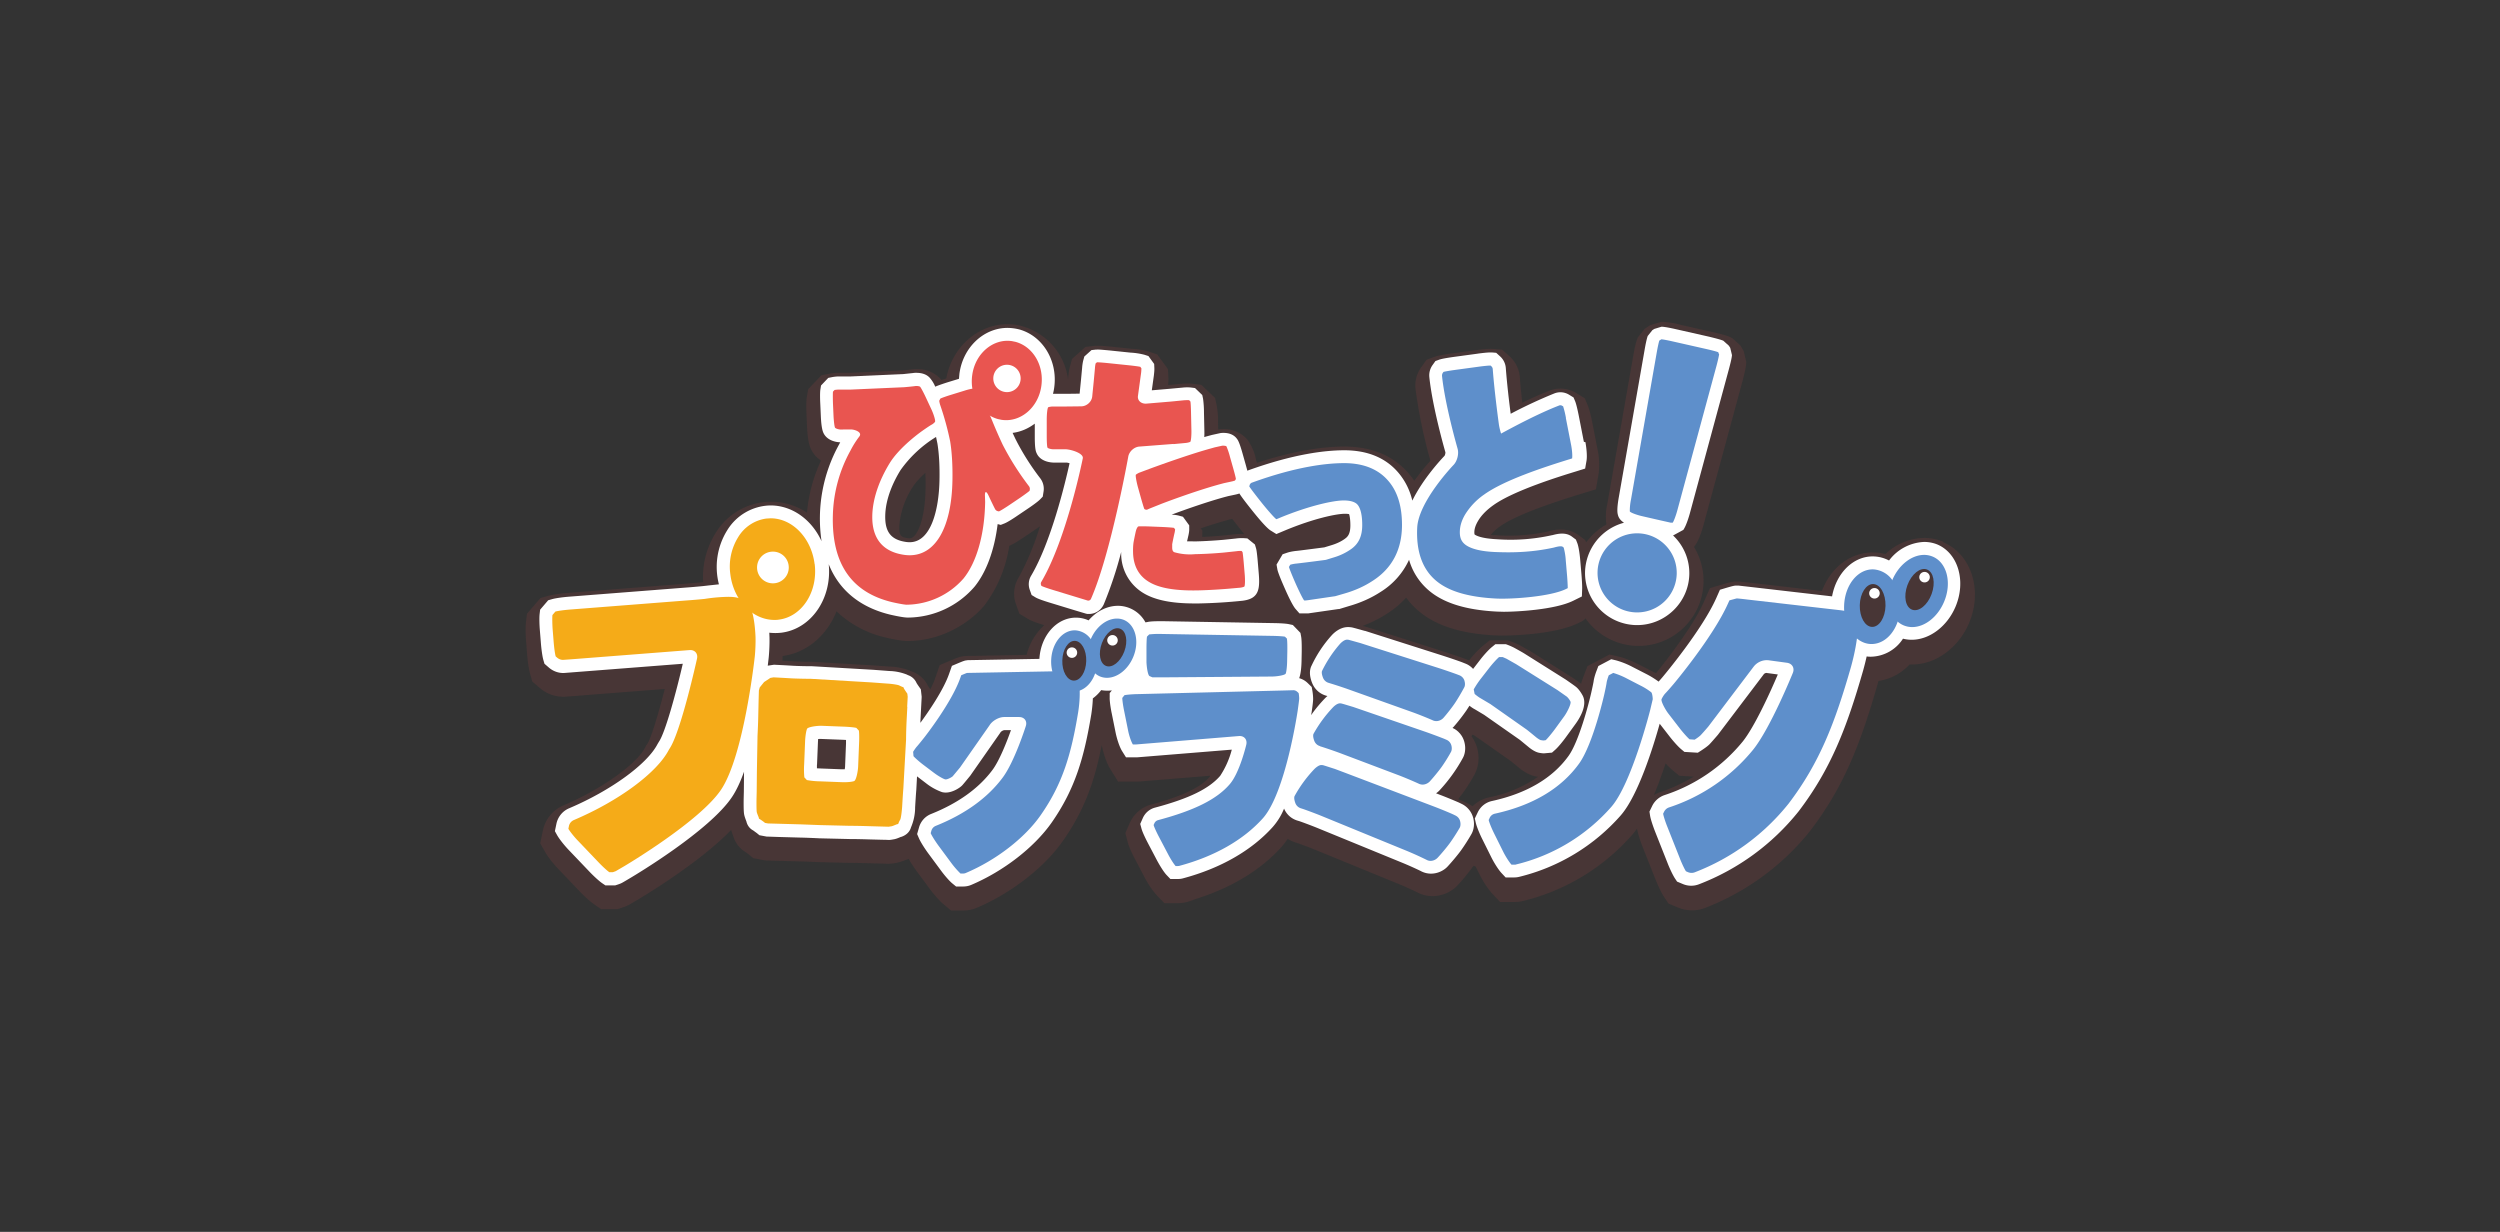 <svg xmlns="http://www.w3.org/2000/svg" width="276" height="136"><rect width="100%" height="100%" fill="#333333" stroke="none"/><style>.st0{fill:#483636}.st1{fill:#fff}.st2{fill:#f5ab18}.st3{fill:#5e8fcb}.st4{fill:#e95550}</style><path class="st0" d="M214.53 59.81a5.34 5.34 0 0 0-2.09-.42 6.3 6.3 0 0 0-4.29 1.78 4.84 4.84 0 0 0-1.2-.18c-2.56-.09-4.82 1.61-5.81 4.26l-7.87-.91-1.19-.13-.36-.01c-.42 0-.66.05-1.63.34l-1.31.39-.7 1.58c-1.22 2.73-4.27 6.6-5.26 7.82a4 4 0 0 0-.35-.18l-1.52-.78c-.48-.24-1.47-.7-2.19-.87l-1.07-.24-2.43 1.28-.4 1.03c-.04.1-.19.48-.3.91l-.89-.62-4.68-2.95-.11-.06-1.18-.66a7.3 7.3 0 0 0-.75-.32l-.5-.18h-1.98l-.82.66c-.47.38-1.06 1.05-1.46 1.55a74.78 74.78 0 0 0-2.45-.85l-7.62-2.43-1.05-.34-.64-.18c.98-.37 1.89-.82 2.71-1.36.8-.51 1.5-1.1 2.1-1.77a8 8 0 0 0 1.09 1.23c1.92 1.79 4.78 2.75 8.75 2.95l.79.02c.23 0 5.62-.02 8.37-1.38l.22-.11c.22-.08.42-.22.58-.41a7.2 7.2 0 0 0 5.68 3.04h.18a7.18 7.18 0 0 0 6.12-10.92l.14-.21c.44-.63.76-1.67.91-2.23l4.32-15.94c.23-.86.36-1.49.39-1.85v-.22l-.27-1.17-.37-.63-.91-.82-.21-.1c-.12-.06-.5-.23-1.82-.53l-3.71-.84a8.73 8.73 0 0 0-1.85-.31h-.25l-1.2.35-.6.4-.77.95-.08.21c-.13.34-.28.95-.43 1.84l-2.85 16.28a6.25 6.25 0 0 0-.11 2.33 7.27 7.27 0 0 0-2.23 1.97l-.13-.26-.67-.5a3.32 3.32 0 0 0-2.02-.65c-.54 0-1.03.11-1.46.23a20.14 20.14 0 0 1-5.69.4 8.5 8.5 0 0 1-.57-.04c.26-.32.6-.64 1.03-.94 1.35-.97 4.25-2.14 8.62-3.49l1.96-.6.31-1.79a8.37 8.37 0 0 0-.13-2.62l-.57-2.91c-.26-1.32-.42-1.71-.47-1.84l-.37-.89-.91-.56a3.38 3.38 0 0 0-2.99-.28c-.87.34-1.88.78-3 1.33-.1-.91-.21-1.92-.27-2.82a3.47 3.47 0 0 0-1.11-2.28l-.83-.75-1-.09-.31-.01c-.5 0-1.38.12-1.64.15l-2.65.36c-1.38.19-1.74.33-1.9.38l-.86.32-.59.83a3.47 3.47 0 0 0-.63 2.38 56.82 56.82 0 0 0 1.65 7.94c-.43.48-1.1 1.26-1.78 2.21a8.2 8.2 0 0 0-.44-.59c-1.7-2.12-4.16-3.19-7.3-3.19-1.93 0-5.13.32-9.64 1.8l-.09-.32a5.65 5.65 0 0 0-.91-2.18 3.3 3.3 0 0 0-2.69-1.22c-.2 0-.39.01-.58.04l-.02-.77a8.61 8.61 0 0 0-.14-1.84l-.19-.88-1.51-1.44-.97-.12a6.3 6.3 0 0 0-1.23 0l-1.38.13h-.09c.02-.23.05-.56.03-.87l-.05-.88-1.19-1.63-.9-.3a7.84 7.84 0 0 0-1.88-.31l-2.31-.24c-.31-.03-1.07-.1-1.49-.1-.13 0-.27 0-.39.02l-.94.11-1.49 1.33-.23.84c-.12.44-.17.99-.18 1.09l-.03.31a7.03 7.03 0 0 0-5.73-6.01 5.86 5.86 0 0 0-.94-.07c-3.29 0-6.14 2.55-6.77 5.99l-.28.09-.26.08-.18-.21a3.5 3.5 0 0 0-2.56-.99c-.2 0-.39.01-.56.04l-.99.11-5.71.25h-1.27a6 6 0 0 0-1.04.1l-.93.18-1.47 1.54-.15.91c-.02.14-.09.56-.03 1.93l.06 1.35c.07 1.45.26 2.04.42 2.39.24.53.63.97 1.12 1.3a17.06 17.06 0 0 0-1.55 5.75 7.17 7.17 0 0 0-4.84-1.16A7.21 7.21 0 0 0 79 58.85a9.15 9.15 0 0 0-1.37 5.42l-.1.01-2.06.18-12.82 1c-.06 0-1.36.11-2.11.32l-.87.24-1.49 1.74-.11.89c-.09.78 0 2.08.01 2.13l.12 1.49c0 .06.11 1.36.32 2.11l.24.86.88.75c.71.6 1.61.93 2.57.93h.13l1.2-.09 9.85-.77c-.83 3.26-1.59 5.58-1.9 6.02-.1.14-.19.29-.27.45-.96 1.86-4.83 4.6-9 6.38a3.87 3.87 0 0 0-2.29 2.8l-.29 1.39.55.97c.33.59.98 1.38 1.47 1.89l2.32 2.43c.35.37 1.09 1.09 1.63 1.46l.76.52h1.8l.46-.15c.36-.12.5-.18.61-.23.14-.06.19-.09 1.23-.7.31-.19 6.76-4.02 10.25-7.67.06.23.14.44.22.64.22.79.72 1.44 1.42 1.84l.22.16.58.48 1.19.23.29.03 1.2.03 2.48.07c.55.01 1.48.05 2.07.08l3.4.08c.58 0 1.51.02 2.08.04l1.19.03 1.05.03a5.17 5.17 0 0 0 1.87-.42l.34-.12c.27.48.62 1 .89 1.37l1.42 1.92c.39.53 1.03 1.3 1.54 1.72l.83.69h1.34c.52 0 1.02-.1 1.5-.3 3.81-1.62 7.46-4.45 9.51-7.39 2.4-3.43 3.5-6.61 4.28-10.58l.02.1c.15.72.47 1.82.92 2.54l.87 1.4h2.18l1.12-.09 6.88-.56-.1.15c-1 1.16-3.04 2.12-6.42 3.03a3.62 3.62 0 0 0-2.37 2.03l-.49 1.12.26 1c.16.63.64 1.57.84 1.94l1.02 1.94a9.8 9.8 0 0 0 1.31 1.95l.88.91h1.51c.31 0 .62-.04.94-.12.35-.09.7-.22 1.06-.36 3.89-1.22 7.13-3.18 9.41-5.72.24-.27.47-.57.69-.9a4.08 4.08 0 0 0 1.06.46c.49.17 1.35.49 1.84.69l9.52 3.9c.48.2 1.31.57 1.77.8h.02c.54.31 1.16.47 1.78.47 1.03 0 2.06-.44 2.75-1.17a22.46 22.46 0 0 0 1.77-2.17l.24.07.42.85c.33.67.89 1.58 1.4 2.13l.88.94h1.61c.32 0 .64-.04.95-.12a23.35 23.35 0 0 0 11.98-7.25c.2-.22.39-.47.58-.74v.02c.13.75.55 1.85.64 2.07l1.39 3.51c.05.13.52 1.29.95 1.94l.49.74 1.05.44c.93.39 1.98.42 2.92.07a27.52 27.52 0 0 0 11.71-8.58c3.71-4.88 5.52-9.59 7.39-16.09l.11-.41a5.84 5.84 0 0 0 3.44-1.83c2.68.15 5.36-1.72 6.57-4.58 1.52-3.6.25-7.58-2.83-8.89l-.03-.07zM111.17 42.79s.08.04.08.08-.04.08-.08.08-.08-.04-.08-.08.04-.08.08-.08zM100.74 53.8c.31-.51.86-1.09 1.42-1.6.03.57.03 1.19.02 1.86-.06 3.32-.95 5.37-1.74 5.37-.07 0-.15 0-.24-.02-.7-.11-.94-.21-.92-1.31a9.2 9.2 0 0 1 1.46-4.3zm12.57 18.5-5.41.1-1.13.02-.33.02c-.45.05-.73.16-1.47.47l-1.22.51-.54 1.55c-.12.33-.29.72-.5 1.14l-.1-.15-.16-.24a3.1 3.1 0 0 0-1.72-1.56 6.7 6.7 0 0 0-2.55-.57l-1.67-.12-6.88-.41h-.23c-.54 0-1.35-.02-1.85-.05l-.84-.05-.33-.02.02-.52c2.65-.34 4.9-2.27 5.95-4.93a11.63 11.63 0 0 0 5.5 2.91c.46.11 1.6.36 2.29.37h.03c3.91 0 7.04-2.14 8.54-3.97a14.48 14.48 0 0 0 2.71-6.54c.15-.06.57-.24 1.68-.99l1.2-.81.51-.35a29.63 29.63 0 0 1-2.39 5.72c-.5.86-.6 1.89-.27 2.82l.39 1.1.9.55c.25.15.67.36 1.85.72a6.55 6.55 0 0 0-1.94 3.24l-.04.04zm19.41-13.02.02-.7-.18-.25c.91-.31 1.95-.64 2.91-.9l.38-.11.19-.04a53.75 53.75 0 0 0 1.33 1.68h-.09a6.4 6.4 0 0 0-1.13.04l-1.29.14c-.12.01-1.02.09-2.14.14zm31.68 28.75c-.71.15-1.33.5-1.83.98-.15-.1-.3-.2-.46-.28a21.9 21.9 0 0 0-1.13-.5l.53-.69c.39-.54.95-1.43 1.29-2.06.21-.4.67-1.47.28-2.89a3.95 3.95 0 0 0-.64-1.32l.14-.18.34.21 3.86 2.71.8.65c.22.2 1.03.88 1.98 1.06l.24.04a14.5 14.5 0 0 1-5.4 2.27zm18.9-.58c-.25.08-.48.19-.71.32.48-1.14.91-2.35 1.29-3.5.25.28.52.55.76.75l.75.62 1.6.1a19.32 19.32 0 0 1-3.7 1.72l.01-.01z"/><path class="st1" d="m191.01 38.39-.07-.11-.07-.11-.61-.55c-.33-.15-1.19-.35-1.54-.44l-3.71-.84c-.44-.1-1.24-.27-1.58-.27l-.79.24-.11.07-.11.07-.51.64c-.13.33-.29 1.2-.35 1.56l-2.85 16.28c-.23 1.32-.14 1.71-.11 1.84.05.22.14.58.69.94a5.79 5.79 0 0 0-4.3 5.41 5.76 5.76 0 0 0 5.61 5.89h.15c3.1 0 5.68-2.51 5.75-5.6a5.71 5.71 0 0 0-1.81-4.31h.05l1.1-.6c.35-.51.65-1.58.71-1.79l4.32-15.95c.07-.27.32-1.18.34-1.56l-.19-.79-.01-.02zM213.93 60.13c-.47-.2-.98-.3-1.5-.3a5.1 5.1 0 0 0-3.88 2.05 3.89 3.89 0 0 0-1.67-.45c-2.25-.08-4.15 1.82-4.62 4.41l-9.18-1.06-1.14-.13h-.24c-.19 0-.27 0-1.19.27l-.63.19-.41.93c-1.56 3.5-5.76 8.51-5.8 8.56-.21.26-.41.48-.56.65a9.8 9.8 0 0 0-1.36-.84l-1.52-.78a9.16 9.16 0 0 0-1.83-.73l-.52-.12-1.42.75-.19.5c-.1.25-.28.78-.33 1.16-.01.1-.11.59-.25 1.21-.32 1.43-1.4 5.49-2.52 7.05-1.77 2.46-4.62 4.14-8.45 4.98-.69.15-1.26.6-1.57 1.24l-.33.69.11.49c.11.46.44 1.24.7 1.76l1.02 2.05c.28.56.76 1.35 1.15 1.76l.42.45h.94c.19 0 .38-.02.57-.07a21.78 21.78 0 0 0 11.2-6.78c1.93-2.2 3.61-7.64 4.3-10.12l1.08 1.39c.37.48.93 1.12 1.29 1.42l.36.3 1.48.09.39-.25c.06-.04.61-.39.89-.67.16-.16.68-.76.93-1.05l5.04-6.65.04-.06a.53.53 0 0 1 .26-.13l1.28.17c-.85 2.01-2.58 5.79-3.87 7.4a18.56 18.56 0 0 1-8.64 5.92c-.59.2-1.09.64-1.36 1.2l-.3.62.07.45c.07.43.34 1.21.55 1.75l1.39 3.51c.21.54.56 1.29.8 1.66l.24.36.62.26a2.36 2.36 0 0 0 1.78.04 26 26 0 0 0 11.02-8.06c3.57-4.69 5.32-9.26 7.13-15.58.14-.51.27-1.02.38-1.52.13.02.25.03.38.03h.12a4.3 4.3 0 0 0 3.51-1.99c.31.08.63.12.96.12 1.97 0 3.92-1.47 4.84-3.65 1.19-2.82.29-5.9-2.01-6.87l.05.02z"/><path class="st1" d="m174.86 48.78-.57-2.92c-.07-.35-.25-1.21-.39-1.55l-.18-.43-.49-.3a1.82 1.82 0 0 0-1.62-.15 52.79 52.79 0 0 0-4.83 2.25c-.16-1.2-.41-3.31-.54-5.06a1.93 1.93 0 0 0-.62-1.27l-.44-.4-.48-.04h-.17c-.41 0-1.33.12-1.43.14l-2.65.36c-.55.08-1.27.19-1.57.3l-.41.15-.32.45c-.27.38-.4.85-.35 1.33.34 3.3 1.71 8.08 1.77 8.28.02.1-.04.33-.1.41-.31.32-2.36 2.5-3.55 4.94a7.33 7.33 0 0 0-1.42-2.94c-1.4-1.74-3.45-2.62-6.1-2.62-2.05 0-5.55.39-10.66 2.24l-.03.02-.18-.66-.35-1.24c-.36-1.29-.53-1.51-.64-1.65-.32-.42-.82-.63-1.48-.63-.15 0-.28.01-.41.04l-.86.19-.52.14-.32.09c.02-.25.02-.52.01-.83l-.04-1.85a11.6 11.6 0 0 0-.1-1.54l-.09-.42-.8-.77-.47-.06a4.46 4.46 0 0 0-.89.01l-1.41.13-2 .17.23-1.65c0-.05.07-.51.05-.84l-.02-.42-.63-.87-.43-.14a7.64 7.64 0 0 0-1.55-.24l-2.31-.24c-.44-.04-1.05-.1-1.33-.1l-.22.01-.45.05-.79.71-.11.4c-.07.25-.12.63-.13.81l-.13 1.39-.15 1.5-1.53.02h-1.41c.06-.24.11-.48.14-.73.39-2.95-1.29-5.69-3.9-6.39a5.52 5.52 0 0 0-1.26-.16c-2.65 0-4.93 2.17-5.31 5.06l-.05.56-1.24.38c-.31.1-1 .32-1.38.49a3.55 3.55 0 0 0-.63-1.01c-.34-.35-.83-.52-1.46-.52-.13 0-.24 0-.33.02l-1.11.12-5.79.26h-1.3c-.23 0-.52.03-.74.07l-.45.09-.8.84-.07.44c-.06.37-.03 1.25-.01 1.61l.06 1.35c.06 1.34.23 1.7.28 1.82.44.96 1.62 1.05 1.86 1.05l-.12.23a16.92 16.92 0 0 0-1.94 10.69c-1.07-2.36-3.22-3.95-5.63-3.95a5.72 5.72 0 0 0-4.79 2.75 7.65 7.65 0 0 0-.91 5.96l-1.11.12-.6.07c-.58.06-1.51.14-2.09.18l-12.82 1c-.48.04-1.36.14-1.81.27l-.42.12-.89 1.04-.05.43c-.06.47-.02 1.35.02 1.83l.12 1.49c.04.48.14 1.36.27 1.81l.12.41.52.45c.43.36.98.57 1.54.57h.09l1.15-.09 11.97-.93c-.75 3.24-1.94 7.6-2.63 8.6l-.16.27c-1.14 2.21-5.15 5.13-9.77 7.09-.71.3-1.23.94-1.39 1.7l-.17.82.26.47c.26.45.82 1.14 1.25 1.59l2.32 2.43c.42.44 1.02 1 1.38 1.25l.37.25h1.07l.22-.07c.33-.11.41-.15.45-.17.07-.03.12-.05 1.09-.63.35-.21 8.66-5.15 11.15-8.9.49-.73.93-1.69 1.32-2.78V85.32l-.02 2.09-.02.81c0 .12-.02 1.19.04 1.61.04.27.14.54.26.85.1.45.37.8.75 1l.41.3.28.23.8.15h.09l1.15.04 2.48.07c.57.01 1.51.05 2.09.08l3.35.08c.58 0 1.52.02 2.1.04l1.54.04c.36 0 .63.02.63.02h.04c.11 0 .19 0 .56-.07.25-.04.49-.14.77-.26h.02c.47-.14.95-.48 1.11-1.05a5.58 5.58 0 0 0 .46-2.23c.03-.49.08-1.35.13-1.92l.08-1.49.97.74a6.3 6.3 0 0 0 1.79 1c.13.03.27.05.41.05.76 0 1.56-.52 1.82-.8.16-.17.79-.95.87-1.04l3.32-4.75.05-.08a.74.74 0 0 1 .38-.22h.76c-.47 1.32-1.28 3.37-2.04 4.39-1.51 2.03-3.79 3.67-6.77 4.86-.66.26-1.15.81-1.34 1.49l-.21.73.2.46c.19.44.65 1.15 1 1.63l1.42 1.92c.35.48.9 1.14 1.28 1.45l.4.33h.79c.31 0 .61-.06.89-.18 3.56-1.51 6.95-4.14 8.86-6.86 2.63-3.76 3.6-7.24 4.39-11.98.09-.6.15-1.18.17-1.75.34-.25.65-.55.92-.91a3.82 3.82 0 0 0 1.18.03l-.24.3V77c-.02.52.19 1.61.22 1.73l.44 2.18c.13.62.4 1.52.72 2.03l.42.67h1.22l1.11-.09 9.35-.76a9.7 9.7 0 0 1-1.28 2.89c-1.23 1.43-3.44 2.51-7.19 3.51-.61.16-1.11.59-1.36 1.17l-.28.63.13.48c.13.52.65 1.5.71 1.62l1.02 1.94c.22.41.69 1.22 1.05 1.6l.42.44h.85a2 2 0 0 0 .54-.07c4.15-1.11 7.57-3.07 9.91-5.67a7.07 7.07 0 0 0 1.25-2.03c.28.65.81 1.13 1.5 1.33l.2.06c.52.18 1.39.51 1.91.72l9.52 3.9a38.55 38.55 0 0 1 1.94.87c.34.19.74.3 1.15.3.8 0 1.46-.39 1.81-.76.44-.47 1.08-1.23 1.45-1.73s.9-1.33 1.22-1.9c.1-.18.41-.82.19-1.73a2.38 2.38 0 0 0-1.24-1.56l-.35-.17c-.55-.24-1.47-.62-2.03-.83l-.49-.19c.15-.1.28-.21.38-.32a17.76 17.76 0 0 0 2.59-3.6c.1-.18.4-.84.15-1.76-.07-.26-.18-.5-.33-.72l-.15-.2-.06-.06-.12-.13-.08-.07-.12-.1-.1-.07-.11-.07-.12-.06-.11-.06.14-.14a20.6 20.6 0 0 0 1.38-1.77l.35-.54c.17.14.4.3.6.4l1.02.61 3.94 2.76.9.74c.03.02.64.58 1.24.69.33.06.48.06.53.06l.88-.08.35-.31c.33-.29.85-.93 1.19-1.4l1.06-1.46c.43-.59 1.37-2.08.77-3.16-.11-.2-.4-.69-.76-.96-.15-.12-.78-.56-1.1-.78l-4.61-2.9-.05-.03c-.1-.06-.96-.55-1.13-.63a7.05 7.05 0 0 0-.57-.25l-.24-.09h-1.16l-.39.32c-.37.3-.93.93-1.29 1.4l-.78 1.01a2.2 2.2 0 0 0-.85-.59l-.35-.14c-.56-.21-1.49-.52-2.07-.71l-7.62-2.43-1.03-.33h-.04l-1.04-.29-.27-.07a2.42 2.42 0 0 0-.54-.06c-.9 0-1.58.66-1.83.94a13.53 13.53 0 0 0-2.18 3.29c-.19.35-.33.97.04 1.92.28.71.85 1.23 1.58 1.43l.12.03-.01.01-.12.1-.04.04a15.52 15.52 0 0 0-1.45 1.7l-.18.26.05-.3c.03-.19.17-1.15.17-1.48a6 6 0 0 0-.08-.89l-.08-.44-.44-.43a2.17 2.17 0 0 0-.94-.54c.21-.54.25-1.46.26-1.85l.02-1.05c0-.12.02-1.21-.06-1.67l-.08-.43-.84-.87-.42-.09c-.45-.1-1.55-.12-1.68-.12l-12.2-.21h-.32c-.45 0-1.05.01-1.38.08l-.27.05a3.47 3.47 0 0 0-3.02-1.83c-1.22 0-2.39.6-3.26 1.61a3.38 3.38 0 0 0-1.29-.3c-2.18-.07-3.99 1.94-4.14 4.55l-6.7.12-1.11.02c-.03 0-.14 0-.21.02-.2.02-.29.04-1.05.36l-.59.25-.32.91c-.63 1.8-2.29 4.19-3.16 5.38v-.12l.08-1.53.06-1.15v-.11l-.09-.79-.21-.3a8.51 8.51 0 0 1-.26-.39 1.56 1.56 0 0 0-.94-.87l-.14-.07a5.64 5.64 0 0 0-1.92-.39l-1.71-.13-6.85-.4h-.15c-.56 0-1.41-.02-1.93-.05l-.84-.05-1.17-.06h-.12l-.66.1.1-.85c.07-.65.11-1.66.09-2.31l-.02-.48c.44.05.89.05 1.33 0 3.3-.41 5.61-3.78 5.23-7.56 1.39 3.48 4.26 4.96 6.8 5.57.05.01 1.35.32 1.93.32h.03a9.8 9.8 0 0 0 7.34-3.41c1.3-1.6 2.2-4.04 2.55-6.91l.34.09.43-.17c.35-.14 1.1-.63 1.4-.84l1.2-.81c.3-.2 1.03-.71 1.3-.98l.31-.32.09-.57a1.91 1.91 0 0 0-.37-1.46 27.48 27.48 0 0 1-2.53-3.94l-.21-.41-.31-.66c.9-.11 1.73-.48 2.45-1.02v1.44c0 1.35.12 1.64.19 1.79.42 1.02 1.69 1.07 1.94 1.07h1.36c.08 0 .21.03.35.07-.49 2.22-2.05 8.72-4.25 12.43a1.82 1.82 0 0 0-.15 1.53l.21.59.43.26c.23.14.75.33 1.53.57l2.85.87 1.17.35.16.04h.2c.7 0 1.34-.42 1.63-1.07a43.73 43.73 0 0 0 1.92-5.77v.08a5.06 5.06 0 0 0 2.36 4.4c1.28.81 3.14 1.2 5.69 1.2h.56a58.04 58.04 0 0 0 4.8-.3c.14-.02.63-.08 1.02-.3.79-.45.87-1.32.76-2.67l-.11-1.3c-.1-1.2-.17-1.43-.19-1.51l-.13-.43-.83-.67-.44-.03c-.17-.01-.52 0-.81.04l-1.34.14c-.01 0-1.48.14-3.09.18l-.98-.01.1-.43c.01-.05.13-.5.14-.84V58l-.69-.95-.47-.13a3.85 3.85 0 0 0-.79-.1c1.06-.4 3.63-1.33 5.84-1.94l.42-.11.71-.15c.14-.03.33-.07.52-.14.13.22.48.72 1.49 1.98.65.81 1.52 1.84 1.96 2.11l.63.39.86-.36c3.29-1.38 5.81-1.88 6.71-1.88.23 0 .37.02.46.04.05.15.14.52.14 1.24 0 .96-.3 1.26-.59 1.47-.39.29-.9.54-1.5.72l-.79.24c-1.62.21-2.93.38-3.1.39-.29.03-.71.1-1 .2l-.5.17-.67 1.14.09.52c.05.29.34 1.03.85 2.18.36.82.86 1.86 1.16 2.2l.43.49h.97l.27-.04 3.05-.44h.1l1.08-.33c1.3-.37 2.48-.9 3.5-1.57a8.18 8.18 0 0 0 3.13-3.54 6.95 6.95 0 0 0 1.95 3.18c1.64 1.53 4.18 2.36 7.77 2.54l.72.02c1.45 0 5.67-.22 7.69-1.22l.95-.47.03-.85c.01-.36-.04-1.17-.08-1.63l-.14-1.62c-.02-.21-.12-1.28-.32-1.8l-.15-.38-.43-.32c-.3-.23-.67-.34-1.1-.34-.37 0-.73.08-1.06.17h-.03a20.93 20.93 0 0 1-6.13.45c-1.63-.08-2.22-.38-2.4-.5l-.04-.03c0-.02-.03-.11-.02-.33.02-.34.15-.72.39-1.13.37-.64.95-1.23 1.71-1.77 2.24-1.61 7.38-3.19 9.07-3.71l1.06-.33.15-.86c.1-.6-.03-1.57-.12-2.06l-.17-.03zM90.2 84.43l.1-2.47.02-.37c.12-.01.25-.02.35-.01l2.34.09.39.02v.39l-.1 2.47c0 .12-.02.25-.04.38h-.34l-2.34-.09-.39-.02v-.39h.01zm13.52-31.45c-.06 3.33-.95 6.88-3.29 6.88-.15 0-.31-.01-.48-.04-1.59-.25-2.25-1.11-2.22-2.86.03-1.95.93-3.83 1.69-5.06a13.38 13.38 0 0 1 3.92-3.66l.15.72c.18 1.1.26 2.45.23 4.02z"/><path class="st2" d="m100.15 78.04.06-1.1v-.02l-.04-.34c-.22-.31-.4-.59-.4-.63s-.04-.08-.07-.09c-.03 0-.25-.1-.41-.18-.15-.09-.91-.19-1.29-.21l-1.75-.13-6.76-.4c-.58 0-1.54-.02-2.12-.05l-.84-.05-1.11-.06h-.02l-.35.06-.65.43-.03.01-.5.62-.09.34v.02l-.03 1.11-.04 1.77c-.01.58-.05 1.54-.08 2.12l-.07 4.03-.02 2.12-.02.81c-.01.58 0 1.21.02 1.39s.23.62.23.66c0 .03.02.12.04.12.01 0 .36.22.65.46l.33.06h.02l1.1.03 2.48.07 2.12.08 3.3.08c.58 0 1.54.02 2.12.04l1.08.03 1.09.03.33-.05c.16-.03.56-.22.6-.22s.15-.04.16-.09c0-.04.1-.27.19-.41.09-.14.19-.99.22-1.48s.08-1.37.13-1.96l.3-5.39a50 50 0 0 1 .06-2.12l.08-1.53-.02.02zm-5.85 8.19c-.21.09-.85.15-1.43.12l-2.34-.09a9.07 9.07 0 0 1-1.45-.14l-.14-.15-.14-.15a9.14 9.14 0 0 1-.02-1.46l.1-2.47c.02-.58.12-1.22.22-1.43.1-.2 1.06-.35 1.65-.33l2.34.09c.58.02 1.24.08 1.45.14l.14.15.14.15c.04.22.05.87.02 1.46l-.1 2.47c-.02.58-.22 1.54-.43 1.63l-.01.01z"/><path class="st3" d="M119 74.69a.85.85 0 0 0-.81-.61l-1.08.02-9.16.17-1.09.02h-.09c-.03 0-.32.12-.65.26l-.11.31c-.96 2.73-3.94 6.52-3.94 6.52-.36.46-.74.92-.83 1.02-.1.1-.29.37-.43.6l.02.24.02.24c.17.2.69.66 1.16 1.01l1.06.8c.46.35 1.04.69 1.27.75.23.06.77-.26.84-.34l.8-.96 3.26-4.66c.3-.5 1.02-.91 1.6-.92h1.67c.58 0 .92.45.74 1 0 0-1.23 3.9-2.54 5.67-1.67 2.25-4.15 4.04-7.39 5.34-.25.1-.43.3-.5.56l-.07.25c.11.27.49.87.83 1.34l1.42 1.92a9.7 9.7 0 0 0 1.04 1.2h.27c.11 0 .23-.02.33-.07 3.33-1.41 6.49-3.85 8.24-6.36 2.48-3.54 3.4-6.85 4.15-11.38.39-2.49 0-3.88-.03-3.94zM142.1 70.53l-.12-.12-.12-.12c-.18-.04-.81-.08-1.39-.09l-12.2-.21a9.81 9.81 0 0 0-1.4.05l-.12.12-.12.12c-.04.19-.06.81-.06 1.4v1.41c.02.58.16 1.47.34 1.55l.32.14h1.06l12.1-.09c.58 0 1.47-.15 1.55-.32s.15-.79.16-1.37l.02-1.05c.01-.58 0-1.21-.04-1.39l.02-.03zM143.23 76.39a.63.63 0 0 0-.43-.19h-.01l-1.08.03-16.14.4c-.58.01-1.23.07-1.43.12l-.12.15-.12.15c0 .21.08.84.2 1.41l.44 2.18c.11.57.35 1.27.53 1.55h.32l1.1-.09 10.28-.84c.58-.05.95.38.82.95 0 0-.72 3.09-1.83 4.37-1.43 1.66-3.86 2.88-7.9 3.96a.63.63 0 0 0-.42.36l-.08.18c.05.21.32.8.59 1.31l1.02 1.94c.27.52.64 1.09.82 1.28h.24c.06 0 .11 0 .17-.02 3.88-1.04 7.06-2.85 9.21-5.24 2.53-2.82 3.86-11.93 3.86-11.93.08-.58.16-1.16.16-1.3s-.02-.41-.06-.6l-.12-.12-.02-.01zM145.71 82.38a47.76 47.76 0 0 1 2.28.78l6.51 2.46a42.52 42.52 0 0 1 2.11.89c.13.07.29.11.44.11.47 0 .77-.32.77-.32.4-.43.98-1.14 1.3-1.58s.81-1.22 1.08-1.73c0 0 .15-.27.03-.7a.94.94 0 0 0-.52-.61l-.3-.13a67.6 67.6 0 0 0-1.99-.74l-7-2.41-1.02-.35-1.03-.31-.22-.06a.85.85 0 0 0-.23-.03c-.34 0-.74.42-.74.42a14.42 14.42 0 0 0-2.17 2.95s-.12.2.08.75c.11.3.34.52.64.6l-.02.01zM161.68 75.16a.95.95 0 0 0-.54-.6l-.31-.12c-.55-.2-1.45-.51-2.01-.69l-7.62-2.43-1.03-.33-1.04-.29-.22-.06c-.07-.02-.14-.02-.21-.02-.35 0-.76.46-.76.46a13.53 13.53 0 0 0-1.99 3s-.1.2.11.74c.11.28.34.49.63.57l.26.08c.56.17 1.47.47 2.02.67l7.06 2.52a42.45 42.45 0 0 1 2.12.85c.13.07.28.1.42.1.48 0 .78-.35.78-.35.39-.44.96-1.17 1.27-1.63s.78-1.26 1.05-1.78c0 0 .14-.27 0-.7l.01.01zM160.72 90.05l-.29-.14c-.53-.24-1.42-.6-1.96-.81l-10.09-3.83-1.01-.38-1.03-.33-.23-.07a.93.93 0 0 0-.24-.03c-.32 0-.74.42-.74.42a14.2 14.2 0 0 0-2.21 3.01s-.12.2.08.75c.1.29.33.51.63.6l.25.08c.55.19 1.45.53 1.99.75l9.52 3.9a37.13 37.13 0 0 1 2.09.95.9.9 0 0 0 .45.12c.47 0 .76-.32.76-.32.4-.42 1-1.14 1.34-1.6s.84-1.24 1.13-1.75c0 0 .15-.26.04-.7a.93.93 0 0 0-.49-.62h.01zM173.38 77.45a1.95 1.95 0 0 0-.39-.53l-1.04-.73-4.56-2.86-1.08-.61-.41-.18h-.4c-.22.18-.7.7-1.06 1.16l-.87 1.12a9.7 9.7 0 0 0-.87 1.29l.05.25.05.25c.21.18.48.38.61.45l1.13.67 4.01 2.82c.46.36.91.74 1.01.82.1.09.43.32.54.34l.27.04h.03l.24-.03c.2-.18.64-.71.99-1.18l1.06-1.46c.34-.47.8-1.41.69-1.63zM182.3 76.43a7.03 7.03 0 0 0-1.2-.75l-1.51-.78a8.37 8.37 0 0 0-1.49-.61l-.24.13-.25.13c-.11.28-.22.65-.24.82s-.14.77-.27 1.34c0 0-1.22 5.43-2.76 7.58-1.99 2.76-5.12 4.62-9.3 5.54a.82.82 0 0 0-.58.46l-.11.24c.06.28.33.93.59 1.46l1.02 2.05c.26.52.67 1.16.91 1.42h.32c.07 0 .14 0 .21-.03a20.33 20.33 0 0 0 10.48-6.34c2.24-2.54 4.3-10.7 4.3-10.7l.28-1.18c.01-.08-.03-.64-.16-.78z"/><path class="st2" d="M82.58 66.64c-.64-.67-1.49-.75-2.16-.75a18.45 18.45 0 0 0-2.63.23c-.58.06-1.53.14-2.12.18l-12.82 1c-.58.05-1.27.14-1.54.22l-.16.19-.16.19c-.03.27-.02.97.02 1.55l.12 1.49c.05.58.14 1.27.22 1.53l.19.16c.17.14.39.22.61.22h.02l1.11-.08 12.84-1c.58-.05.96.38.83.95 0 0-1.79 8.14-3.05 9.96l-.06.1c-1.3 2.52-5.51 5.64-10.48 7.75a.93.93 0 0 0-.55.67l-.06.3c.17.29.63.88 1.04 1.3l2.32 2.43c.4.42.92.9 1.16 1.06h.39l.31-.11.96-.56s8.35-4.94 10.69-8.46c2.53-3.8 3.71-14.7 3.71-14.7.06-.58.1-1.53.08-2.11 0 0-.08-2.94-.82-3.72l-.01.01z"/><path class="st3" d="M120.49 70.66a2.27 2.27 0 0 0-1.77-1.07c-1.42-.05-2.6 1.42-2.67 3.29s1.02 3.42 2.42 3.47h.07c1.39 0 2.53-1.45 2.6-3.3.03-.9-.2-1.75-.65-2.41v.02z"/><path class="st3" d="M124.08 68.44a2 2 0 0 0-.77-.15c-1.15 0-2.32.92-2.89 2.28-.73 1.72-.27 3.56 1.02 4.11.24.1.5.15.77.15 1.15 0 2.32-.92 2.89-2.28.73-1.72.27-3.56-1.02-4.11zM205.15 68.33l-.03-.43a6.78 6.78 0 0 0-1.85-.52l-10.35-1.19a41.1 41.1 0 0 0-1.09-.12h-.12l-.78.21-.15.33c-1.66 3.73-6.01 8.9-6.01 8.9-.38.45-.79.91-.92 1.04s-.31.41-.41.63c-.1.22.39 1.13.74 1.59l1.28 1.66c.36.46.84 1 1.07 1.19l.28.02.28.02c.26-.16.55-.38.64-.47.1-.1.49-.53.87-.98l4.98-6.58a1.84 1.84 0 0 1 1.64-.74l2.06.28c.58.08.87.58.65 1.12 0 0-2.46 6.08-4.38 8.47a20 20 0 0 1-9.29 6.38.93.93 0 0 0-.54.47l-.11.22c.04.26.25.92.47 1.46l1.39 3.51c.21.54.51 1.17.66 1.39l.23.1a1 1 0 0 0 .72.02 24.5 24.5 0 0 0 10.38-7.59c3.43-4.51 5.13-8.95 6.89-15.1.92-3.31.79-5.21.78-5.29h.02z"/><path class="st2" d="M89.93 62.26c-.36-2.87-2.45-5.04-4.86-5.04l-.48.03a4.3 4.3 0 0 0-3.1 2.06 6.15 6.15 0 0 0-.86 4.09c.35 2.87 2.45 5.04 4.86 5.04.16 0 .32 0 .48-.03 2.57-.32 4.35-3.08 3.97-6.15h-.01zm-4.6 2.14c-.97 0-1.75-.78-1.75-1.75s.78-1.75 1.75-1.75 1.75.78 1.75 1.75-.78 1.75-1.75 1.75z"/><path class="st4" d="M125.72 52.21c-.11.05-.26.14-.32.2-.06.07.06.75.21 1.31l.36 1.29c.16.56.32 1.1.37 1.19l.08.04c.06.03.12.04.18.03h.03l.32-.14 1.25-.5s3.52-1.36 6.47-2.17l.45-.12.79-.17c.15-.03.34-.08.43-.12l.05-.08.05-.08c0-.11-.14-.65-.3-1.21l-.35-1.24a7.83 7.83 0 0 0-.39-1.16c-.06-.07-.36-.09-.49-.07l-.81.18-.46.13c-2.66.73-6.73 2.24-6.73 2.24l-1.2.45h.01z"/><path class="st4" d="m129.54 49.03 1.38-.13c.18-.02.39-.07.48-.12s.15-.77.13-1.35l-.04-1.85c-.01-.58-.04-1.15-.07-1.26l-.07-.07-.07-.07a5.6 5.6 0 0 0-.56.01l-1.43.14-2.73.23c-.58.04-1-.34-.93-.85l.34-2.48c.03-.2.04-.46.04-.57l-.06-.08-.06-.08c-.1-.03-.66-.11-1.24-.17l-2.31-.24c-.58-.06-1.14-.1-1.24-.09l-.07.06-.07.06c-.03.1-.07.35-.08.55l-.13 1.41-.17 1.7c-.06.58-.6 1.06-1.18 1.08l-1.74.02h-1.41c-.19 0-.42.04-.52.08-.1.05-.17.77-.17 1.35v1.85c0 .58.03 1.14.08 1.25.04.1.43.19.62.19h1.36c.56 0 2.03.43 1.92 1 0 0-1.77 8.88-4.58 13.64a.38.38 0 0 0-.03.33l.04.11c.1.06.65.26 1.21.43l2.85.87 1.08.33h.03c.13 0 .26-.08.31-.21 2.2-5.01 4.11-15.69 4.11-15.69.1-.57.66-1.08 1.25-1.11l3.75-.29-.02.02zM137.12 60.87l-.07-.05c-.1 0-.33 0-.51.03l-1.4.15s-1.52.15-3.2.18a6.22 6.22 0 0 1-2.28-.21c-.09-.04-.24-.1-.25-.5v-.39c.08-.44.19-.94.23-1.12.05-.18.09-.42.09-.52l-.06-.08-.06-.08c-.1-.03-.66-.07-1.25-.1l-1.49-.06c-.58-.02-1.12-.02-1.2 0-.08.02-.21.29-.24.41-.04.12-.16.69-.27 1.26 0 0-.09.43-.07 1.19.03 1.45.6 2.54 1.69 3.22 1.12.71 2.9 1.03 5.45.98 1.56-.03 3.33-.18 3.33-.18l1.36-.12c.17-.02.37-.07.45-.12s.1-.73.05-1.31l-.11-1.3c-.05-.58-.11-1.13-.14-1.22l-.07-.05.02-.01z"/><path class="st3" d="M153.37 53.21c-1.11-1.38-2.79-2.08-4.98-2.08-1.93 0-5.26.37-10.17 2.15a.4.4 0 0 0-.26.28l-.04.13c.06.14.69.96 1.39 1.84.7.87 1.42 1.68 1.6 1.79l.18-.07c3.26-1.37 6.05-2 7.26-2 .7 0 1.21.15 1.48.42.25.26.56.86.56 2.29 0 1.2-.37 2.03-1.17 2.62a6.5 6.5 0 0 1-1.94.95l-.91.28c-1.58.21-3.05.39-3.27.41s-.52.08-.66.13l-.07.12-.07.12c.03.15.36.98.75 1.86.39.87.8 1.7.93 1.84h.18l.25-.03 3-.44 1-.29c1.16-.33 2.21-.8 3.12-1.4 2.16-1.38 3.25-3.46 3.25-6.19 0-1.99-.47-3.58-1.41-4.73zM172.88 46.14a9.87 9.87 0 0 0-.31-1.28l-.11-.06a.35.35 0 0 0-.34-.03c-2.3.89-5.04 2.36-6.35 3.07l-.05.03s-.15-.43-.24-1c0 0-.48-3.45-.68-6.11a.46.46 0 0 0-.15-.32l-.09-.08c-.13-.01-.7.04-1.28.12l-2.65.36c-.58.08-1.15.18-1.27.22l-.07.1c-.07.1-.1.23-.09.35.33 3.21 1.72 8.03 1.72 8.03.16.56-.04 1.36-.44 1.78 0 0-3.88 4.03-4.02 6.94-.12 2.5.51 4.4 1.88 5.67 1.38 1.29 3.63 1.99 6.86 2.15 1.73.08 5.99-.21 7.7-1.06l.18-.09c0-.22-.03-.87-.08-1.45l-.14-1.63a6.96 6.96 0 0 0-.23-1.4l-.1-.08c-.21-.16-.89.06-1.02.09-2.09.45-4.1.59-6.52.48-1.47-.07-2.53-.33-3.15-.76-.51-.36-.71-.84-.67-1.6.03-.58.22-1.17.58-1.78a7.44 7.44 0 0 1 2.11-2.21c2.18-1.56 6.46-2.98 9.48-3.91l.22-.07c.05-.27 0-.96-.12-1.54l-.57-2.92.01-.01z"/><path class="st4" d="m109.15 45.52-.72-1.72a4.26 4.26 0 0 0-.48-.91c-.09-.09-.85.04-1.41.22l-1.49.46c-.56.17-1.12.37-1.24.44l-.06.12-.06.12c.02.14.07.37.12.5a32.03 32.03 0 0 1 1.09 3.99c.19 1.18.28 2.62.25 4.28-.09 5.2-1.86 8.29-4.73 8.28-.23 0-.46-.02-.7-.06-2.16-.34-3.47-1.69-3.42-4.29.04-2 .84-4.04 1.89-5.77 1.12-1.86 3.6-3.59 3.6-3.59.48-.34.96-.66 1.07-.71.11-.06.28-.19.36-.3.09-.11-.15-.87-.4-1.4l-.64-1.37c-.25-.53-.52-1.03-.6-1.11s-.43-.1-.53-.08c-.1.02-.66.08-1.24.13l-5.86.26h-1.31c-.14 0-.36.02-.5.04l-.09.09-.09.1c-.02.14-.02.74 0 1.32l.06 1.35c.03.58.1 1.16.16 1.29.06.13.47.22.6.22l1.13-.01c.49 0 1.32.32.96.78 0 0-.53.67-.97 1.54a15.52 15.52 0 0 0-1.95 7.12c-.16 5.39 2.07 8.56 6.55 9.63.3.07 1.28.28 1.6.28a8.47 8.47 0 0 0 6.26-2.88c1.46-1.79 2.34-4.87 2.4-8.46l-.02-.63c-.03-.58.14-.62.39-.09 0 0 .45.97.72 1.49.06.12.17.21.3.24l.13.03c.13-.05.64-.36 1.13-.69l1.2-.81c.48-.33.96-.68 1.06-.78l.02-.13a.48.48 0 0 0-.09-.37 30.45 30.45 0 0 1-2.9-4.58 53.57 53.57 0 0 1-1.18-2.7l-.36-.85-.01-.03z"/><path class="st3" d="M208.99 64.16a2.77 2.77 0 0 0-2.16-1.3c-1.73-.06-3.16 1.72-3.24 4.01-.08 2.27 1.24 4.17 2.95 4.23h.08c1.69 0 3.08-1.76 3.16-4.01a4.87 4.87 0 0 0-.79-2.93z"/><path class="st3" d="M213.37 61.45a2.47 2.47 0 0 0-.94-.19c-1.4 0-2.82 1.12-3.52 2.78-.89 2.09-.33 4.34 1.25 5 .29.12.61.19.94.19 1.4 0 2.82-1.12 3.52-2.78.89-2.09.33-4.34-1.25-5z"/><path class="st4" d="m112.11 37.74-.39-.08c-2.1-.31-4.08 1.39-4.39 3.78-.3 2.24.93 4.31 2.86 4.83l.39.08c2.11.31 4.08-1.39 4.39-3.78.3-2.24-.93-4.31-2.86-4.83zm-.94 5.55a1.5 1.5 0 1 1 0-3.02 1.5 1.5 0 0 1 0 3.02z"/><path class="st0" d="M119.92 72.98c-.03 1.21-.65 2.18-1.38 2.16-.73-.02-1.3-1.02-1.26-2.23.03-1.21.65-2.18 1.38-2.16.73.02 1.3 1.02 1.26 2.23zM124.12 71.93c-.43 1.14-1.33 1.85-2.01 1.59s-.89-1.38-.46-2.52 1.33-1.85 2.01-1.59.89 1.38.46 2.52z"/><path class="st1" d="M117.76 72.05a.58.58 0 1 0 1.16 0 .58.58 0 0 0-1.16 0zM122.24 70.69a.58.58 0 1 0 1.16 0 .58.58 0 0 0-1.16 0z"/><path class="st0" d="M208.16 66.88c-.03 1.31-.7 2.35-1.48 2.33-.79-.02-1.39-1.09-1.36-2.4.03-1.31.7-2.35 1.48-2.33.79.02 1.39 1.1 1.36 2.4zM213.25 65.58c-.45 1.23-1.42 2-2.15 1.73-.74-.27-.97-1.48-.52-2.71.45-1.23 1.42-2 2.15-1.73.74.27.97 1.48.52 2.71z"/><path class="st1" d="M206.36 65.5a.58.58 0 1 0 1.16 0 .58.58 0 0 0-1.16 0zM211.89 63.72a.58.58 0 1 0 1.16 0 .58.58 0 0 0-1.16 0z"/><path class="st3" d="M180.85 58.88a4.37 4.37 0 0 0-4.48 4.25 4.37 4.37 0 0 0 8.74.22 4.37 4.37 0 0 0-4.26-4.47zM189.75 38.99l-.07-.11c-.13-.06-.7-.21-1.27-.34l-3.71-.84c-.57-.13-1.15-.24-1.29-.24l-.11.07-.11.07c-.05.13-.18.71-.28 1.28l-2.85 16.28a6.1 6.1 0 0 0-.13 1.29c.03.13.77.4 1.34.53l2.05.47 1.11.25h.24c.13-.19.36-.81.51-1.37l4.32-15.94c.15-.56.28-1.14.29-1.28l-.07-.11.03-.01z"/></svg>